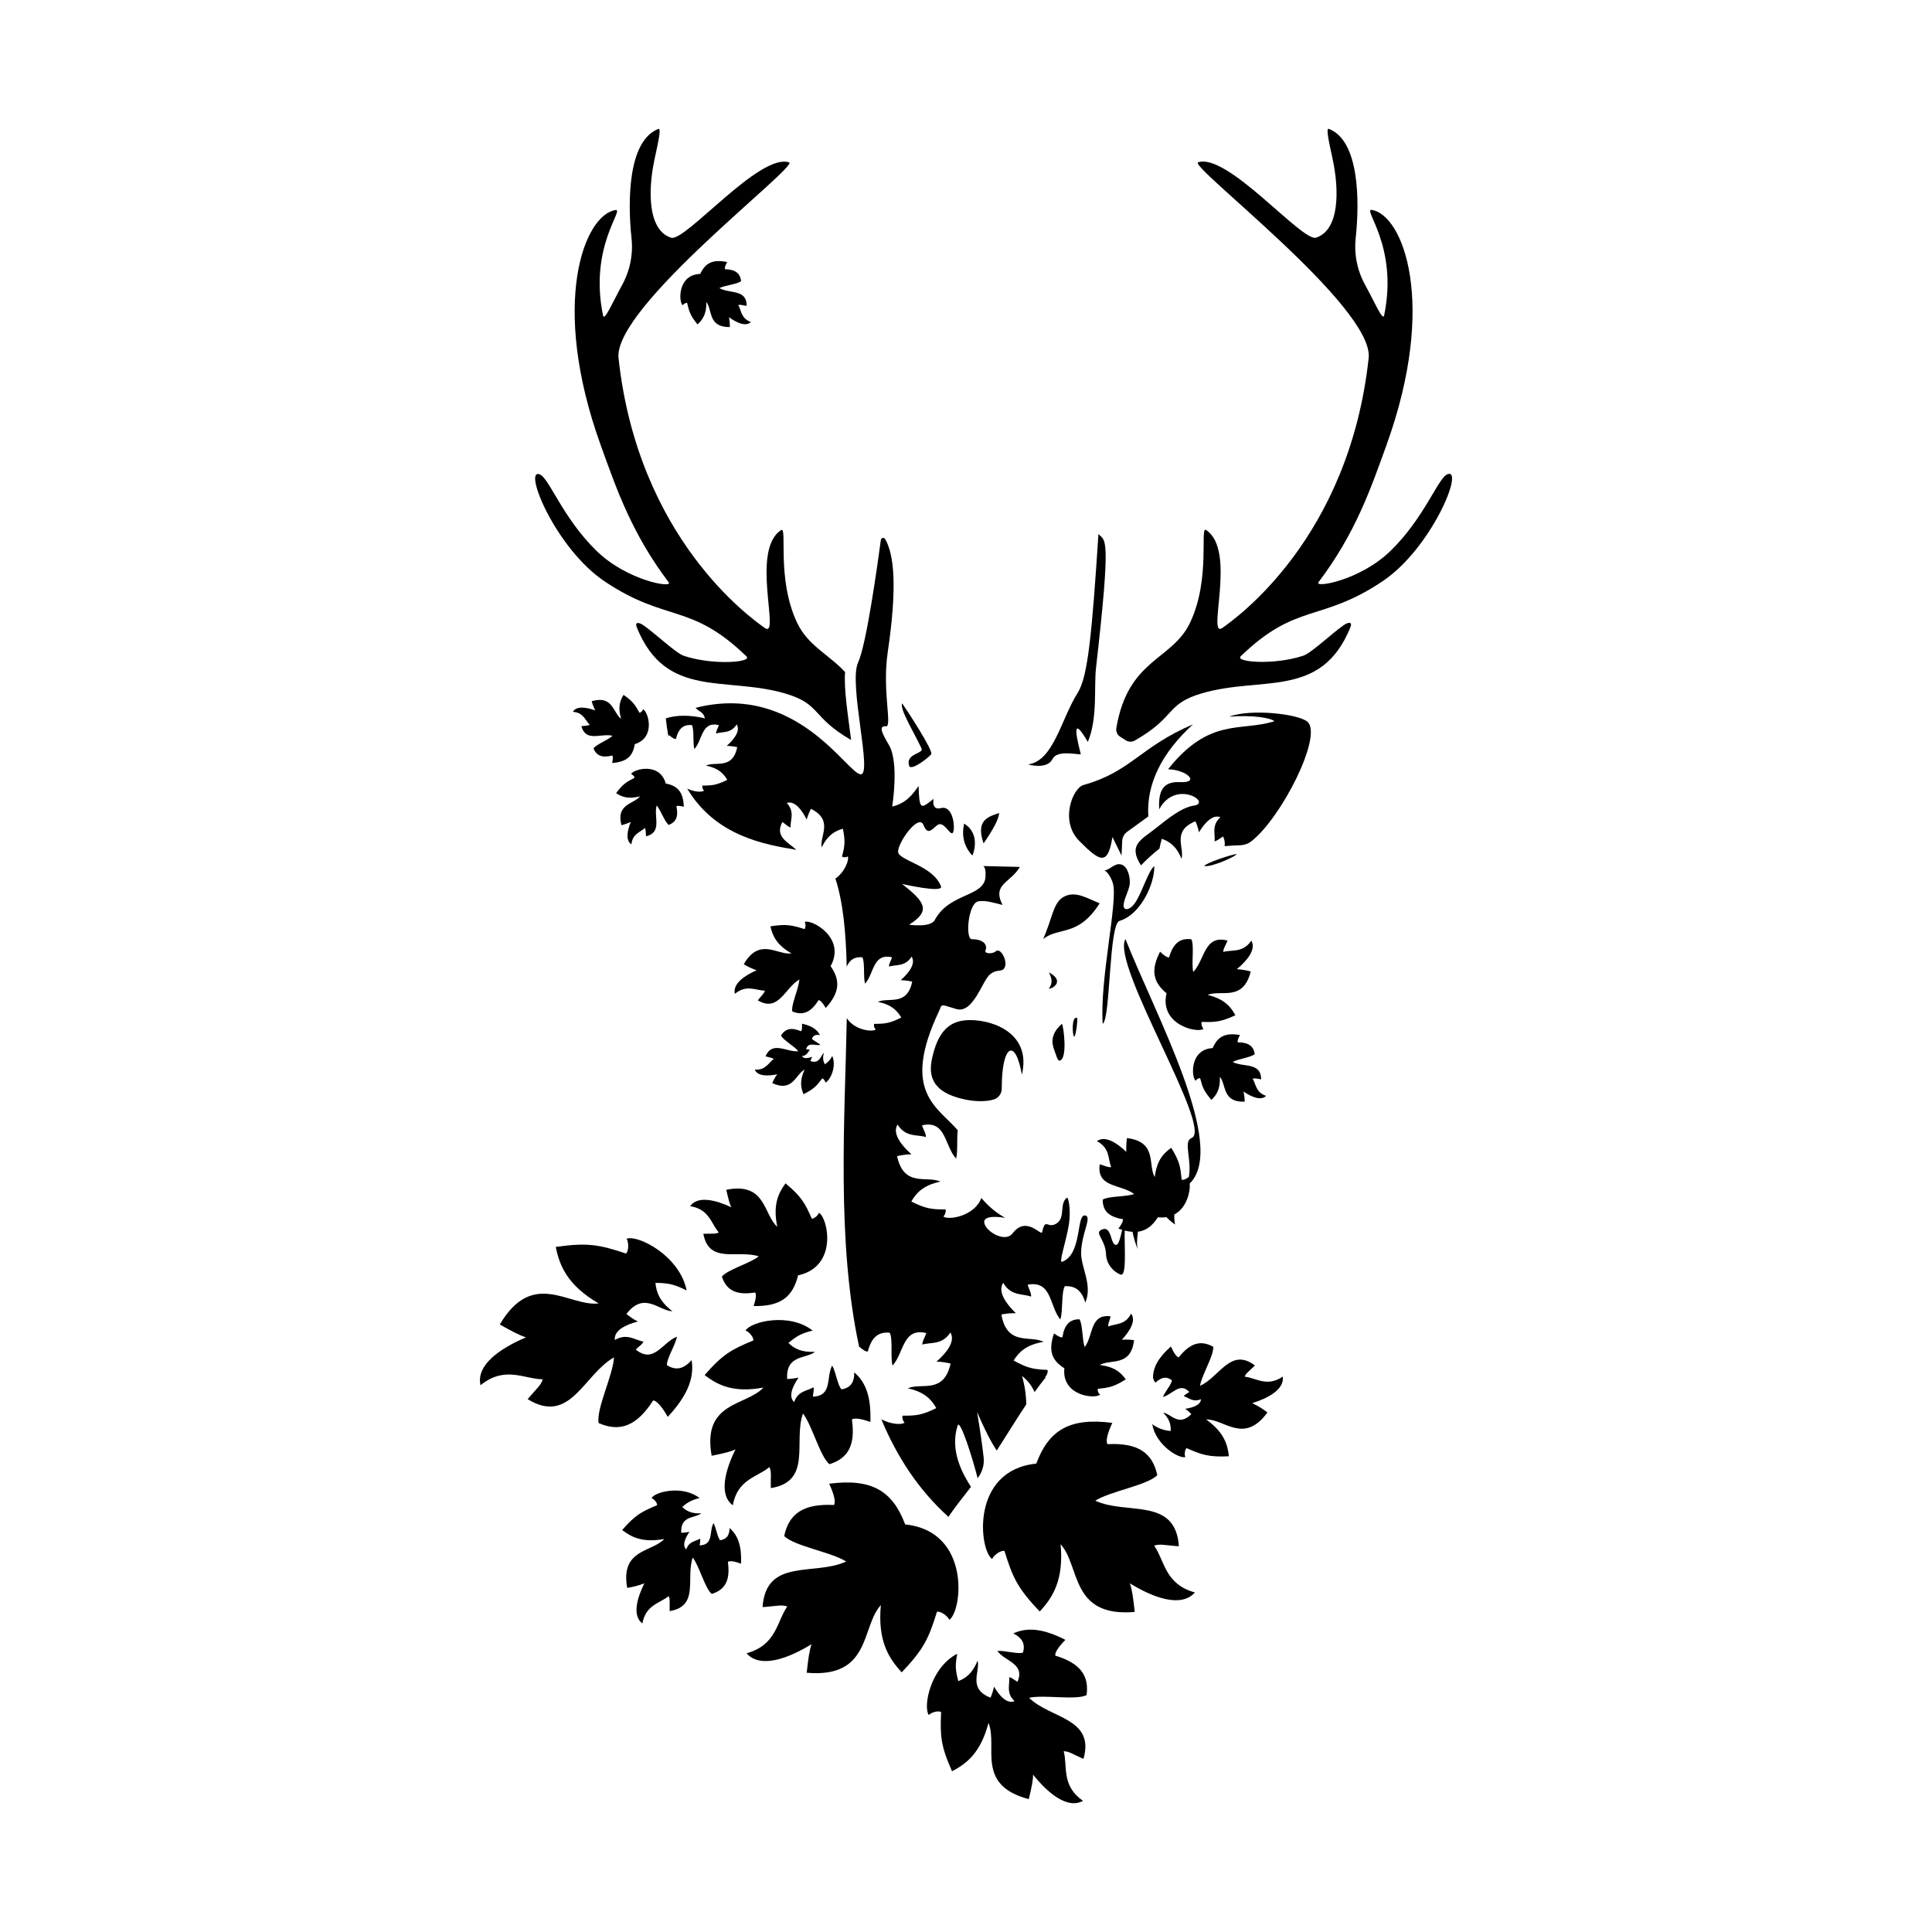 <svg width="1500" height="1500" viewBox="0 0 1500 1500" xmlns="http://www.w3.org/2000/svg">
  <!-- Original SVG transformed and centered -->
  <svg x="372.619" y="100.0" width="754.762" height="1300" viewBox="0 0 453.38 780.9">
         <path class="cls-1" d="M198.32,650.89c30.61,3.12,26.74,40.16,20.6,44.5-.86-1.94-4.16-4.15-5.77-3.78-3.78,12.21-6,17.3-16.44,28.26-6.31-6.78-11.24-15-9.73-31.37-9.26,10.11-4.44,34.2-34.58,31.56.69-6.39,1.28-10.68,2.27-13.33-10.59,6.52-23.82,11.62-30.33,4.25,14.07-3.87,14.07-14.83,19-21.82-2.74-1-5.1-.13-11.53.28,1.61-23.15,24.38-14.42,39-21.26-7-4.44-24.25-7.15-28.91-11.9,2.25-10.49,9-15.17,23.24-14.46.83-1.31.13-4.8-2.26-9.92,19.58-2.54,29.52,3.13,35.44,18.99"/>   <path class="cls-1" d="M272.56,578.07c-1.31,12.92,14.33,14.45,16.65,12.28-.7-.57-1.1-1.42-1.1-2.33,0-.13,0-.25.02-.38,5.37-.53,7.65-1,13.07-4.4-2.26-3.18-5.26-5.92-12.14-6.68,5-3,14.51,1.07,16-11.61-1.25-.18-2.53-.27-3.79-.27-.64,0-1.28.02-1.91.07,3.59-3.82,6.82-8.85,4.33-12.17-2.79,5.49-7.32,4.56-10.63,6-.19-1.22.38-2.12,1.1-4.74-9.71-1.3-8,8.85-12.1,14.32-1.24-3.26-.89-10.62-2.47-12.95-4.52,0-7,2.45-7.94,8.38-.61.23-2-.36-3.91-1.78-2.69,7.88-1.23,12.46,4.82,16.25"/>   <path class="cls-1" d="M320.22,403.17c-3.45,14.63,14.27,18.75,17.26,16.61-.76-.71-1.26-2.58-.83-3.26,6.24.2,8.94,0,15.67-3.08-2.12-4-5.14-7.59-12.93-9.5,6.15-2.66,16.5,3.41,20.09-10.93-2.12-.59-4.31-.96-6.51-1.08,4.7-3.85,9.17-9.14,6.8-13.32-4,5.88-9.09,4.13-13.1,5.28,0-1.43.75-2.37,2-5.28-10.95-2.95-10.55,9-16,14.62-.93-3.93.58-12.33-.88-15.24-5.2-.64-8.44,1.75-10.38,8.42-.74.17-2.24-.71-4.22-2.63-4.37,8.63-3.35,14.12,3.03,19.39"/>   <path class="cls-1" d="M341.74,428.73c-10.77.59-10,13.62-7.94,15.25.43-.74,1.22-1.21,2.08-1.23,1.12,4.34,1.8,6.15,5.29,10.16,2.32-2.27,4.18-5.07,3.92-10.82,3.08,3.69,1,12.05,11.59,11.62-.02-1.58-.22-3.17-.57-4.71,3.6,2.46,8.15,4.47,10.55,2-4.87-1.59-4.69-5.42-6.29-8,1-.32,1.78,0,4,.29-.18-8.14-8.3-5.46-13.32-8.09,2.53-1.44,8.62-2.1,10.32-3.69-.61-3.71-2.91-5.46-7.9-5.45-.26-.47,0-1.68,1-3.43-6.82-1.17-10.42.65-12.73,6.1"/>   <path class="cls-1" d="M86.66,305.34c-2.8-10.14-15.06-6.71-16.17-4.4.7.18,1.64,1.17,1.6,1.73-3.89,2-5.48,3-8.58,7.16,2.65,1.74,5.71,2.93,11.13,1.48-2.87,3.7-11.27,3.46-8.65,13.46,1.5-.35,2.97-.87,4.36-1.53-1.59,3.94-2.56,8.69.3,10.47.5-5,4.19-5.6,6.27-7.65.5.86.33,1.71.56,3.9,7.71-1.87,3.47-9,4.93-14.37,1.9,2.1,3.8,7.77,5.67,9.06,3.4-1.36,4.59-3.91,3.54-8.66.39-.35,1.61-.31,3.47.2-.26-6.74-2.74-9.77-8.43-10.85"/>   <path class="cls-1" d="M72.21,286.99c10-3.13,6.22-15.27,3.87-16.3-.15.71-1.11,1.67-1.67,1.65-2.1-3.83-3.17-5.38-7.43-8.34-1.66,2.7-2.75,5.8-1.13,11.17-3.79-2.75-3.81-11.15-13.73-8.21.4,1.49.97,2.93,1.67,4.3-4-1.46-8.77-2.27-10.45.65,5,.33,5.73,4,7.85,6-.85.53-1.7.39-3.88.69,2.11,7.65,9.14,3.17,14.52,4.47-2,2-7.64,4-8.88,5.95,1.47,3.36,4.06,4.47,8.77,3.26.37.38.37,1.6-.08,3.48,6.73-.48,9.67-3.05,10.57-8.77"/>   <path class="cls-1" d="M102.75,67.69c-10.51.26-10.17,13-8.19,14.62.45-.7,1.23-1.13,2.06-1.13h0c1,4.26,1.57,6,4.86,10.06,2.33-2.14,4.22-4.83,4.14-10.44,2.89,3.69.61,11.78,10.95,11.67,0-.08,0-.18,0-.26,0-1.46-.14-2.91-.42-4.34,3.43,2.5,7.81,4.59,10.22,2.25-4.69-1.69-4.4-5.43-5.89-7.94,1-.28,1.74.09,3.92.4.06-7.93-7.93-5.56-12.74-8.27,2.5-1.33,8.45-1.8,10.16-3.3-.49-3.63-2.68-5.4-7.54-5.54-.24-.46.09-1.64,1-3.32-6.57-1.38-10.1.29-12.54,5.54"/>   <path class="cls-1" d="M163.54,390.52c7.28-13.13-8.63-21.9-12.08-20.65.54.89.5,2.83-.1,3.36-5.94-1.88-8.58-2.43-15.89-1.28,1,4.41,2.89,8.68,9.85,12.63-6.62.89-14.93-7.75-22.27,5.06,1.89,1.14,3.91,2.08,6,2.8-5.56,2.42-11.28,6.3-10.15,11,5.47-4.56,9.86-1.5,14-1.52-.35,1.38-1.37,2.07-3.32,4.53,9.71,5.81,12.56-5.74,19.38-9.7-.17,4-3.9,11.7-3.29,14.89,4.83,2,8.59.61,12.26-5.28.76,0,2,1.29,3.34,3.67,6.47-7.17,6.97-12.73,2.27-19.51"/>   <path class="cls-1" d="M148.39,534.72c18.87-4.1,13.85-26.93,9.71-29.2-.4,1.27-2.3,2.88-3.33,2.76-3.21-7.35-4.93-10.36-12.24-16.46-3.46,4.67-5.95,10.16-3.86,20.25-6.48-5.65-5.17-21-23.78-17.25.88,3.94,1.55,6.57,2.35,8.15-7.06-3.32-15.66-5.57-19.21-.51,9.05,1.42,9.82,8.26,13.38,12.27-1.64.83-3.17.44-7.21.63,2.63,14.32,16.22,7.28,25.83,10.51-4,3.26-14.62,6.17-17.19,9.46,2.14,6.38,6.7,8.82,15.51,7.38.61.76.42,3-.71,6.34,12.41.2,18.18-4.03,20.75-14.33"/>   <path class="cls-1" d="M87.22,576.64c-.24-3,4.07-9.6,4.66-13.32-6.82,2.63-10.72,12.91-19.22,6,2.1-2,3.12-2.47,3.6-3.71-3.91-.62-7.71-4.12-13.33-.73-.57-4.51,5.22-7.22,10.69-8.62-1.88-.99-3.67-2.17-5.3-3.52,8.24-10.76,15.12-1.46,21.44-1.27-6.12-4.74-7.48-9-7.91-13.24,6.88.06,9.34,1,14.55,3.52-3.26-16.2-22.65-26-28-24.13,1.09,1.84,1,5.84-.29,6.93-12.2-4.05-17.64-5.25-32.76-3.08,1.85,9.13,5.72,18,20,26.34-13.7,1.66-30.61-16.4-46.09,9.83,5.63,3.17,9.49,5.2,12.23,6-11.51,4.88-23.44,12.68-21.22,22.33,11.42-9.26,20.39-2.84,29-2.77-.76,2.85-2.87,4.25-7,9.28,19.9,12.24,26.09-11.52,40.26-19.51-.46,8.33-8.35,24-7.18,30.65,9.9,4.3,17.7,1.48,25.45-10.57,1.55.1,4,2.71,6.79,7.67,8.95-9.61,12.5-17.88,11.13-26.46-3.85,4.31-7.39,4.88-11.5,2.38"/>   <path class="cls-1" d="M154.82,424.33c.53.92,3,1.93,3.95,2.88-2.46.59-5.6-1.57-6.67,2.07,1,.15,1.38.09,1.76.34-1,.95-1.38,2.7-3.66,2.84.73,1.4,2.92,1,4.75.35-.33.64-.61,1.31-.82,2,4.48,1.44,4.61-2.57,6.37-3.86-.3.73-.45,1.51-.45,2.3,0,1.06.28,2.11.81,3.03,1.49-.93,2.69-2.28,3.45-3.87,2.27,5.26-1.34,11.87-3.22,12.39,0-.74-.87-1.85-1.44-1.92-2.69,3.57-4,5-8.74,7.34-1.27-3-1.92-6.26.51-11.45-4.24,2.23-5.5,10.71-15.09,6.29.62-1.45,1.4-2.83,2.32-4.11-4.25.89-9.19,1-10.47-2.18,5.08.39,6.38-3.21,8.82-4.93-.78-.66-1.66-.65-3.82-1.27,3.26-7.41,9.71-1.86,15.32-2.38-1.77-2.28-7.12-5.21-8.09-7.32,2-3.18,4.76-3.92,9.34-2,.43-.33.61-1.56.43-3.52,4.44,1,7.09,2.63,8.39,5.35-1.95-.43-3.07.11-3.75,1.63"/>   <path class="cls-1" d="M253.28,710.64c-2.45.9-8.82-1.12-12-.73,3.74,5,13.08,5.79,9.42,14.37-2.12-1.26-2.75-2-3.88-2.1.4,3.36-1.59,7.29,2.5,11.11-3.56,1.52-7.14-2.6-9.56-6.76-.37,1.78-.92,3.51-1.65,5.17-10.75-4.27-4.72-12.07-6-17.3-2.46,6.12-5.64,8.23-9,9.57-1.55-5.66-1.4-7.89-.5-12.76-12.53,6.44-16,24.63-13.29,28.57,1.26-1.32,4.57-2.15,5.76-1.38-.49,11-.21,15.7,5.09,27.6,7.07-3.64,13.44-8.88,17-22.53,4.55,10.86-6.33,28.93,18.8,35.53,1.29-5.35,2.05-9,2-11.42,6.66,8.34,15.87,16.3,23.28,12.23-10.26-7.21-7.08-16.07-9-23.14,2.51,0,4.15,1.37,9.23,3.57,5.42-19.18-15.51-18.73-25.37-28.5,6.94-1.56,21.68,1.26,26.82-1.24,1.22-9.12-2.9-14.87-14.59-18.42-.28-1.3,1.29-3.91,4.71-7.36-10-5.11-17.58-6.09-24.3-3,4.3,2.19,5.62,4.96,4.53,8.92"/>   <path class="cls-1" d="M168.64,587.91c-1.84-1.83-2.69-8.41-4.37-11.12-2.92,5.46.27,14.21-9,14.5.25-2.43.64-3.31.27-4.37-2.86,1.77-7.23,1.62-9,6.91-2.86-2.58-.65-7.52,2.09-11.44-1.75.4-3.55.62-5.35.67-.66-11.46,8.89-9.3,13-12.68-6.55.35-9.78-1.63-12.4-4.12,4.45-3.77,6.52-4.55,11.28-5.79-11-8.59-28.9-4.13-31.29,0,1.72.58,3.85,3.21,3.65,4.61-10.07,4.15-14.22,6.39-22.72,16.14,6.24,4.84,13.63,8.39,27.4,5.84-7.87,8.65-28.71,6.42-24.13,31.81,5.37-1.08,9-1.92,11.14-3-4.72,9.49-8,21.12-1.27,26.09,2.2-12.26,11.51-13.11,17.07-17.82,1.09,2.25.51,4.32.65,9.81,19.53-3.15,10.37-21.81,15-34.78,4.31,5.59,7.94,20,12.34,23.63,8.73-2.72,12.18-8.84,10.48-20.85,1.05-.8,4.07-.48,8.6,1.15.42-11.11-1.87-18.38-7.5-23.12.04,4.93-1.92,7.25-5.94,7.93"/>   <path class="cls-1" d="M112.05,658.26c-1.31-1.31-1.93-6-3.13-8-2.1,3.91.19,10.19-6.45,10.4.18-1.75.46-2.38.19-3.13-2,1.26-5.19,1.16-6.43,5-2.05-1.85-.46-5.4,1.5-8.21-1.25.29-2.54.45-3.83.49-.48-8.22,6.37-6.68,9.35-9.1-4.69.25-7-1.17-8.89-2.95,2.25-2.12,5.06-3.57,8.09-4.15-7.92-6.16-20.72-3-22.44,0,1.23.41,2.76,2.3,2.62,3.3-7.22,3-10.2,4.58-16.29,11.58,4.47,3.47,9.77,6,19.64,4.18-5.64,6.2-20.58,4.6-17.3,22.81,2.73-.41,5.42-1.13,8-2.12-3.39,6.81-5.76,15.15-.91,18.71,1.58-8.79,8.25-9.39,12.24-12.77.78,1.61.36,3.09.47,7,14-2.26,7.43-15.64,10.78-24.94,3.09,4,5.7,14.37,8.85,16.94,6.26-1.95,8.74-6.34,7.52-14.95.75-.58,2.91-.34,6.17.83.3-8-1.35-13.18-5.38-16.59-.05,3.53-1.45,5.19-4.37,5.67"/>   <path class="cls-1" d="M259.47,622.52c-30.62,3.12-26.74,40.16-20.6,44.51.86-2,4.16-4.16,5.76-3.78,3.78,12.2,6,17.29,16.44,28.25,6.32-6.77,11.25-15,9.74-31.37,9.26,10.11,4.44,34.2,34.58,31.56-.69-6.38-1.29-10.68-2.27-13.33,10.58,6.52,23.81,11.63,30.33,4.26-14.08-3.88-14.08-14.84-19-21.83,2.74-1,5.1-.13,11.53.28-1.61-23.15-24.38-14.42-39-21.26,7-4.44,24.26-7.14,28.92-11.9-2.25-10.49-9-15.16-23.25-14.46-.82-1.31-.12-4.8,2.27-9.92-19.6-2.56-29.53,3.1-35.45,18.99"/>   <path class="cls-1" d="M374.43,581.97c-7.48,5-12.56.53-17.78,0,.63-1.68,2-2.41,4.79-5.22-11.37-8.6-16.52,5.46-25.6,9.48.77-5,6.49-14.11,6.16-18.19-5.76-3.19-10.66-1.94-16.08,4.92-.93-.15-2.27-1.88-3.67-5.06-5.68,5-8.35,9.62-8.34,14.58.37,1.33.8,2.09,1.18,2.22,3-2.69,5.27-2.88,7.63-1-.16,1.86-3.43,5.53-4.16,7.74,4.4-1.12,7.8-7.08,12.28-2.33-1.48,1-2.15,1.28-2.56,2,2.31.64,4.27,3,8,1.36-.1,2.76-3.89,4-7.35,4.48,1.04.73,2,1.57,2.87,2.5-6.08,6-9.33-.15-13.15-.7,3.24,3.29,3.64,6,3.48,8.56-3.11-.2-6.1-1.31-8.59-3.19,1.59,9.54,12.22,16.16,15.45,15.37-.55-1.18-.24-3.6.58-4.19,7.18,3.18,10.41,4.23,19.72,3.8-.58-5.66-2.41-11.27-10.59-17.18,8.42-.2,17.63,11.76,28.57-3.26-2.2-1.69-4.58-3.15-7.08-4.33,7.31-2.3,15.02-6.36,14.24-12.36"/>   <path class="cls-1" d="M262.67,377.89c4.39-9.83,4.6-16.91,9.58-19.69,5.62-3.13,11.42,1,16.78,3-10.14,15.93-18.92,10.76-26.36,16.69"/>   <path class="cls-1" d="M298.57,283.52c-1.14-.76-1.82-2.04-1.82-3.4,0-.23.02-.47.06-.7,5.51-32.42,26-31.31,34.45-49.22,9.63-20.44,4.36-45,7.37-43.09,14.56,9.36.06,51,7.66,45.64,6.31-4.47,59.07-41.7,68.19-125.85,2.58-23.82-84.38-89.68-79.53-91.28,13.7-4.54,48.52,37.25,55,35.15,11.06-3.6,10.73-22.36,7.84-36.1-1.52-7.25-3.48-15.26-1.89-14.64,14.23,5.44,14.41,33.57,12.52,51-.13,1.3-.21,2.6-.21,3.9,0,6.2,1.57,12.31,4.55,17.75,4.59,8.37,8.34,17.2,8.94,14.33,6.7-32.2-10.3-49.91-5.75-49.18,14.52,2.31,30.69,43.51,6.88,109.56-7.4,20.53-14.51,41.27-31.74,64.06-2.17,2.86,19.41-.74,33.73-14.74,15.83-15.48,22-33.93,26.45-35.62,7.94-3-7.47,34.68-30.42,50-28.83,19.26-40,9.69-66.05,34.92-2.84,2.75,15.59,4.25,29.2-.28,3.79-1.27,13.63-10.69,18.9-14.27,2.28-1.55,4.15-1.61,3,1.17-13.62,33.39-41.31,22.43-69.26,30.67-17,5-11.75,10.91-31.23,22-.62.35-1.31.53-2.02.53-.81,0-1.6-.24-2.27-.69l-2.55-1.62Z"/>   <path class="cls-1" d="M252.74,441.13c4.54-18.82-12.79-25.54-24.42-25.46-9.86.07-14.89,5.88-17.53,18.2-2.35,11,3.69,16.4,15.75,18.9,4.9,1,9.85.95,13.19-.1,2.17-.71,3.63-2.74,3.63-5.02v-.05c0-20.9,6.44-23.62,9.38-6.47"/>   <path class="cls-1" d="M288.46,188.98c-3,45.93-4.88,66.54-9.64,74-7.73,12.11-11.28,32-23.24,33.45,0,0,8.91,2.66,11.48-2.55,2-4.11,10.78-2.13,13.18-2.13-3.4-13.06-2.84-16.32,3.26-5.8,4.68-11,2.8-25.65,3.83-34.59,7.23-63.23,4.33-58.84,1.13-62.38"/>   <path class="cls-1" d="M196.9,267.93c2.07,2.93,14.7,22.19,13.57,23.75-1.13,1.56-9.45,8-10.29,5.42-1.86-5.79,6.91-5.64,5.79-8.05-3.68-7.94-10.2-18.14-9.07-21.12"/>   <path class="cls-1" d="M225.82,324.06c7.92,4.8,4.21,14.32,3.82,14.88-3.82-4.11-5.09-9.07-3.82-14.88"/>   <path class="cls-1" d="M234.89,333.27c-4-11.48,3-12.56,7.22-14.18-.06,2.97-3.06,8.12-7.22,14.18"/>   <path class="cls-1" d="M332.54,277.75c-24.8,10.59-28.71,22-51.07,28.29-4.92,1.37-11.27,16.7-1.94,26.09,9.66,9.73,13.32,11.77,15.45-1.84l4.25,8.65.31-6.77c.07-1.72.93-3.32,2.33-4.33l9.84-7.13c-.93-15.31,6.34-29.68,20.83-42.96"/>   <path class="cls-1" d="M385.97,276.57c-4.11-3.68-26.5-6.23-36.53-2.4,11-.86,19.31.56,21.08,2.12-15.73,5-30.18-2-49.6,22.4,8.93.28,15,6.42,5.73,6-6.38-.28-10.55,2.05-9.84,12.68,7.58-14.25,24.8-3,16.16-1.72-5.76.84-12.21,6.14-17.72,10.51-6.68,5.36-13.2,7.67-6.95,17.36,2.66-2.8,5.57-5.44,8.62-7.82.27-1.54.64-3.08,1.09-4.58,3.48,1.25,6.74,3.28,9.2,9.36,1.43-5.28-4.68-13,6.5-17.53.72,1.65,1.27,3.38,1.63,5.15,2.57-4.25,6.33-8.48,10-7.06-4.29,3.95-2.28,7.84-2.75,11.22,1.16-.14,1.83-.88,4-2.21.52,1.05.79,2.21.79,3.39,0,.37-.03.74-.08,1.1,2.31-.17,4.83-.32,7.46-.42,1.85-.08,3.63-.74,5.08-1.89,14.13-11.11,33.31-49.22,26.13-55.66"/>   <path class="cls-1" d="M337.78,343.83c3.69.63,15.17-4.75,15.17-5.6-2.84.29-14.44,4.21-15.17,5.6"/>   <path class="cls-1" d="M265.31,393.41c7.92,4.16,1.36,7.95,0,7.56,1.82-2.21,1.59-4.77,0-7.56"/>   <path class="cls-1" d="M271.45,417.41c-5.44,4.75-4.87,9-3.49,12.52.78,2,1.41,4.85,2.41,4.65,3.8-.76,1.87-15.8,1.08-17.17"/>   <path class="cls-1" d="M278.49,414.67c-2.76-1.11-2.15,8.69-1.34,8.69s1.77-8.52,1.34-8.69"/>   <path class="cls-1" d="M290.45,417.41c-1.42-20.88,7.08-56.5,4.81-65.29-.53-2.09-2.39-5.69-4.06-6.24,2.15-.08,4.41-2.9,6.8-2.93,3.69,0,5,4.79,5.11,8.13.11,3.18-2.15,6.56-2.84,10.2-.69,3.64,2.72,3.67,5.52-.66,3.22-5,6.11-14.91,8.72-16.74.17,8.33-6.4,22.6-16.22,25.53-5.02,1.5-4.15,45.65-7.84,48"/>   <path class="cls-1" d="M301.05,377.89c-6.91,11.92,41.32,88.77,30.8,92.81-4,1.54.37,10.15-1.3,18.55-.07-.12-.16-.24-.25-.35-.59.83-2.35,1.52-3.06,1.19-.54-6.08-1-8.67-4.83-14.84-3.63,2.52-6.76,5.88-7.7,13.65-3.3-5.65,1.38-16.4-12.95-18.2-.23,1.52-.35,3.06-.35,4.6,0,.61.02,1.23.06,1.84-4.28-4.11-9.93-7.82-13.72-5,6.18,3.23,5.08,8.34,6.66,12.1-1.38.2-2.39-.45-5.35-1.3-1.58,11,9.92,9.19,16.07,13.85-3.71,1.37-12,.89-14.69,2.64,0,5.12,2.69,8,9.39,9.09.25.69-.43,2.25-2.06,4.4.6.21,1.18.4,1.75.57-.78,3.54-1.61,6.78-2.63,7-2.95.62-2-8.92-6.58-7.22-4.3,1.6,1.39,4.34,1.67,11.53.23,6.14,5.51,9.35,7,9.59,2.76.44,1.49-13.36,1.73-20.55,1.2.3,2.43.5,3.66.59.53,2.84,1.37,5.63,2.5,8.29-.66-2.11-.44-5.21,0-8.35,3.8-.47,6.7-2.68,9.3-6.73.57.06,1.16.1,1.73.1.76,0,1.52-.06,2.27-.17,1.2,1.28,2.55,2.44,4,3.43-.23-1.15-.35-2.32-.35-3.49,0-.39.01-.79.04-1.18,5.65-3,7.46-10.25,7.18-14.47,17.66-17.19-16.06-78.78-29.99-113.97"/>   <path class="cls-1" d="M258.68,589.16c1.7-2.39,3.43-4.67,5.19-6.86l-.3-.2c.84-.67,1.49-2.55,1.1-3.28-6.4-.28-9.14-.69-15.78-4.39,2.48-3.92,5.86-7.35,14-8.7-6.07-3.2-17.15,2.19-19.69-12.76,2.02-.39,4.07-.6,6.13-.6.21,0,.42,0,.62,0-4.5-4.31-8.66-10.07-5.91-14.17,3.67,6.33,9,4.94,13,6.44.15-1.46-.59-2.49-1.61-5.55,11.43-2.16,10.09,10,15.27,16.22,1.26-3.95.38-12.67,2.1-15.53,4.88-.22,7.91,2,9.52,7.66,3.52-8-2-16.48-1.95-23.08.11-9.28,5.39-17.2,1.79-17.57-4.1-.44-1.23,18.23-10.68,21.63-1.67.6,2-9.72,3.22-17.57,1-6.76-.28-12.84-.95-12.33-3.68,2.78-.53,9.26-4.82,12-4.29,2.74-5.18-3.06-6.71,4-.47,2.17-7.27-7.94-13.84.66-3.45,4.52-12.75-1-13.18-5.1-.43-4.1,9.78-2.16,9.78-2.16-4.24-2.38-8.01-5.53-11.1-9.27-3.26,8.53-15.38,10.47-17.76,8.64.81-.69,1.38-2.6,1-3.31-6.4,0-9.15-.29-15.93-3.69,2.3-4,5.52-7.59,13.56-9.28-6.2-2.94-17,2.92-20.2-11.88,2.2-.52,4.45-.82,6.71-.88-4.68-4.1-9.07-9.67-6.51-13.87,3.93,6.16,9.17,4.54,13.24,5.86.08-1.47-.69-2.46-1.84-5.47,11.3-2.65,10.49,9.52,15.92,15.51.88-3.2.25-9.38.78-13.22-9.31-10.91-26.61-17.73-8.8-55.42,1.68-3.56.14-3.54,8.08-1.13,7.94,2.41,12.12-13.27,15.84-16.23,2.94-2.34,4.85-1.06,6.27-2.41,2.61-2.48-1.27-10.56-3.76-8.22-1.27,1.21-5.44,1.26-4.67-.56,1-2.41-.85-5.13-6.38-5.13-3.19,0-1.78-17,3.12-17.69,3.65-.51,7.3.78,11.19,1.7-5-9.78,3.69-10.21,8.08-17.72l-17.25-.42c.22,0,1.43.29,1.24,4.81-.43,9.78-16.73,7.45-23.67,20.34-2,3.74-12,2.2-12,2.2,10.76-6.61,6.87-11-3.25-19,0,0,19.43,4.49,18.13,1.09-3.75-9.81-20-12-20-16.15,0-4.5,9.68-18,11.87-12.37,2.07,5.28,4.26,1.49,6.52-.07,2.93-2,5.54,4.44,6.95,3.83,1.5-.77.85-13.32-5.46-11.69-4.49,1.16-3.33-4.33-3.33-4.33-6.09,4.89-6.61,5.31-7-6-2.76,3.94-5.76,8.06-12.3,9.6,0,0,3.34-20.51-1.51-28.69-3.59-6.05-4.8-9-1.36-8.74,3,.24-1.87-16.51.79-34.53,4.54-30.81,2.94-45.58-1.2-52.8-.19-.33-.55-.53-.93-.53-.54,0-.99.39-1.07.92-1.42,10.61-6.75,49-10.6,57.13-4.63,9.83,6.88,52.58,1.18,52.2-6.4-.42-29.9-42.94-77-31,1.67,1.92,3.71,1.86,4.37,4.91-7.2-1.73-13.64-1.53-18.25,0,.31,3,.73,5.77,1.22,8.44.1-.22.18-.43.28-.65,1.54,1.36,2.68,2,3.22,1.82,1.23-5,3.56-6.81,7.44-6.48,1.18,2.1.34,8.32,1.16,11.19,3.9-4.32,3.21-13.07,11.45-11.19-.81,2.16-1.37,2.88-1.29,3.93,2.94-1,6.76.19,9.57-4.24,1.89,3-1.25,7-4.62,10,1.64.04,3.28.25,4.88.62-2.2,10.64-10.1,6.46-14.58,8.58,5.86,1.2,8.22,3.76,9.93,6.64-4.91,2.46-6.9,2.67-11.55,2.69-.04.18-.06.36-.06.55,0,.69.28,1.35.78,1.83-1,.8-4.63.62-7.87-1,13.27,22.2,36,26.07,50.95,28.59-4.11-3.74-10.18-6.1-6.54-13,2.07,1.48,2.67,2.28,3.81,2.5-.18-3.4,2.14-7.14-1.78-11.39,3.75-1.15,7.12,3.34,9.3,7.76.49-1.73,1.17-3.41,2-5,10.69,5.37,4,12.57,5,17.94,2.94-5.88,6.34-7.67,9.89-8.66,1.21,5.92.87,8.1-.44,13,.4.21.85.32,1.3.32.51,0,1.01-.14,1.44-.4.7,1.69-1.48,7.4-5.8,10.32,3.51,10.64,4.91,24.71,5.29,41.08,1.48-3.38,3.82-4.65,7.28-4.36,1.29,2.31.36,9.16,1.27,12.32,4.29-4.76,3.54-14.38,12.6-12.32-.89,2.39-1.5,3.18-1.42,4.33,3.24-1.05,7.44.22,10.54-4.66,2.08,3.32-1.39,7.73-5.09,11,1.8.04,3.6.26,5.36.68-2.42,11.71-11.11,7.1-16,9.44,6.44,1.31,9,4.13,10.92,7.31-5.4,2.7-7.6,2.93-12.71,2.95-.04.2-.06.4-.06.6,0,.76.31,1.49.86,2.02-1.74,1.34-10.13.17-13.52-5.31-.84,46.17-4.92,103.54,5.73,153.18,1.92,1.72,3.36,2.5,4.07,2.31,1.78-6.77,5-9.26,10.23-8.76,1.55,2.89.26,11.4,1.3,15.34,5.38-5.86,4.67-17.85,15.77-15.17-1.15,3-1.92,3.93-1.84,5.37,4-1.26,9.16.36,13.06-5.67,2.5,4.15-1.86,9.6-6.49,13.6,2.22.07,4.43.38,6.59.92-3.23,14.54-13.83,8.7-19.95,11.55,7.9,1.71,11,5.25,13.28,9.22-6.7,3.3-9.41,3.56-15.7,3.53-.42.69.13,2.57.92,3.26-1.44,1.1-6.45.77-10.85-1.56,7.24,17.37,17.32,32.92,31.32,45.51,2.56-4,6.32-8.64,10.48-14-3.82-6-10-16.81-6.23-28.61,1.08-3.48,7.22,15.89,9.32,24.56l.24-.33c1.72-2.29,2.65-5.08,2.65-7.95,0-.5-.03-1-.08-1.49-.7-6.26-1.76-13.38-3.06-21.12,3.08,7.13,6.14,13.44,9.18,18,4.51-7,9.06-14.48,13.78-21.55-.08-4.47-.76-8.95-2-13.26,2.54,1.98,4.56,4.57,5.87,7.52h0Z"/>   <path class="cls-1" d="M182.32,279.52c-.03.16-.05.33-.05.5s.02.34.05.5c.02-.17.03-.33.03-.5s-.01-.33-.03-.5h0Z"/>   <path class="cls-1" d="M142.47,263.39c16.81,5,11.87,10.79,30.65,21.68-1.34-10.59-3.49-23.92-2.82-31.72-7.92-8.45-17.37-12.34-22.44-23.12-9.63-20.44-4.36-45-7.37-43.09-14.56,9.36-.06,51-7.66,45.64-6.31-4.47-59.07-41.7-68.19-125.85-2.59-23.82,84.41-89.68,79.53-91.28-13.7-4.54-48.52,37.25-55,35.15-11.06-3.6-10.73-22.36-7.84-36.1,1.52-7.25,3.48-15.26,1.89-14.64-14.17,5.46-14.4,33.57-12.51,51.04.14,1.29.21,2.6.21,3.9,0,6.2-1.57,12.31-4.55,17.75-4.59,8.37-8.34,17.2-8.94,14.33-6.7-32.2,10.3-49.91,5.75-49.18-14.52,2.31-30.69,43.51-6.88,109.56,7.4,20.53,14.51,41.27,31.74,64.06,2.17,2.86-19.41-.74-33.73-14.74-15.83-15.48-22-33.93-26.45-35.62-7.94-3,7.47,34.68,30.42,50,28.83,19.26,40,9.69,66.05,34.92,2.84,2.75-15.59,4.25-29.2-.28-3.79-1.27-13.63-10.69-18.9-14.27-2.28-1.55-4.15-1.61-3,1.17,13.6,33.41,41.29,22.45,69.24,30.69"/> 
  </svg>
</svg>